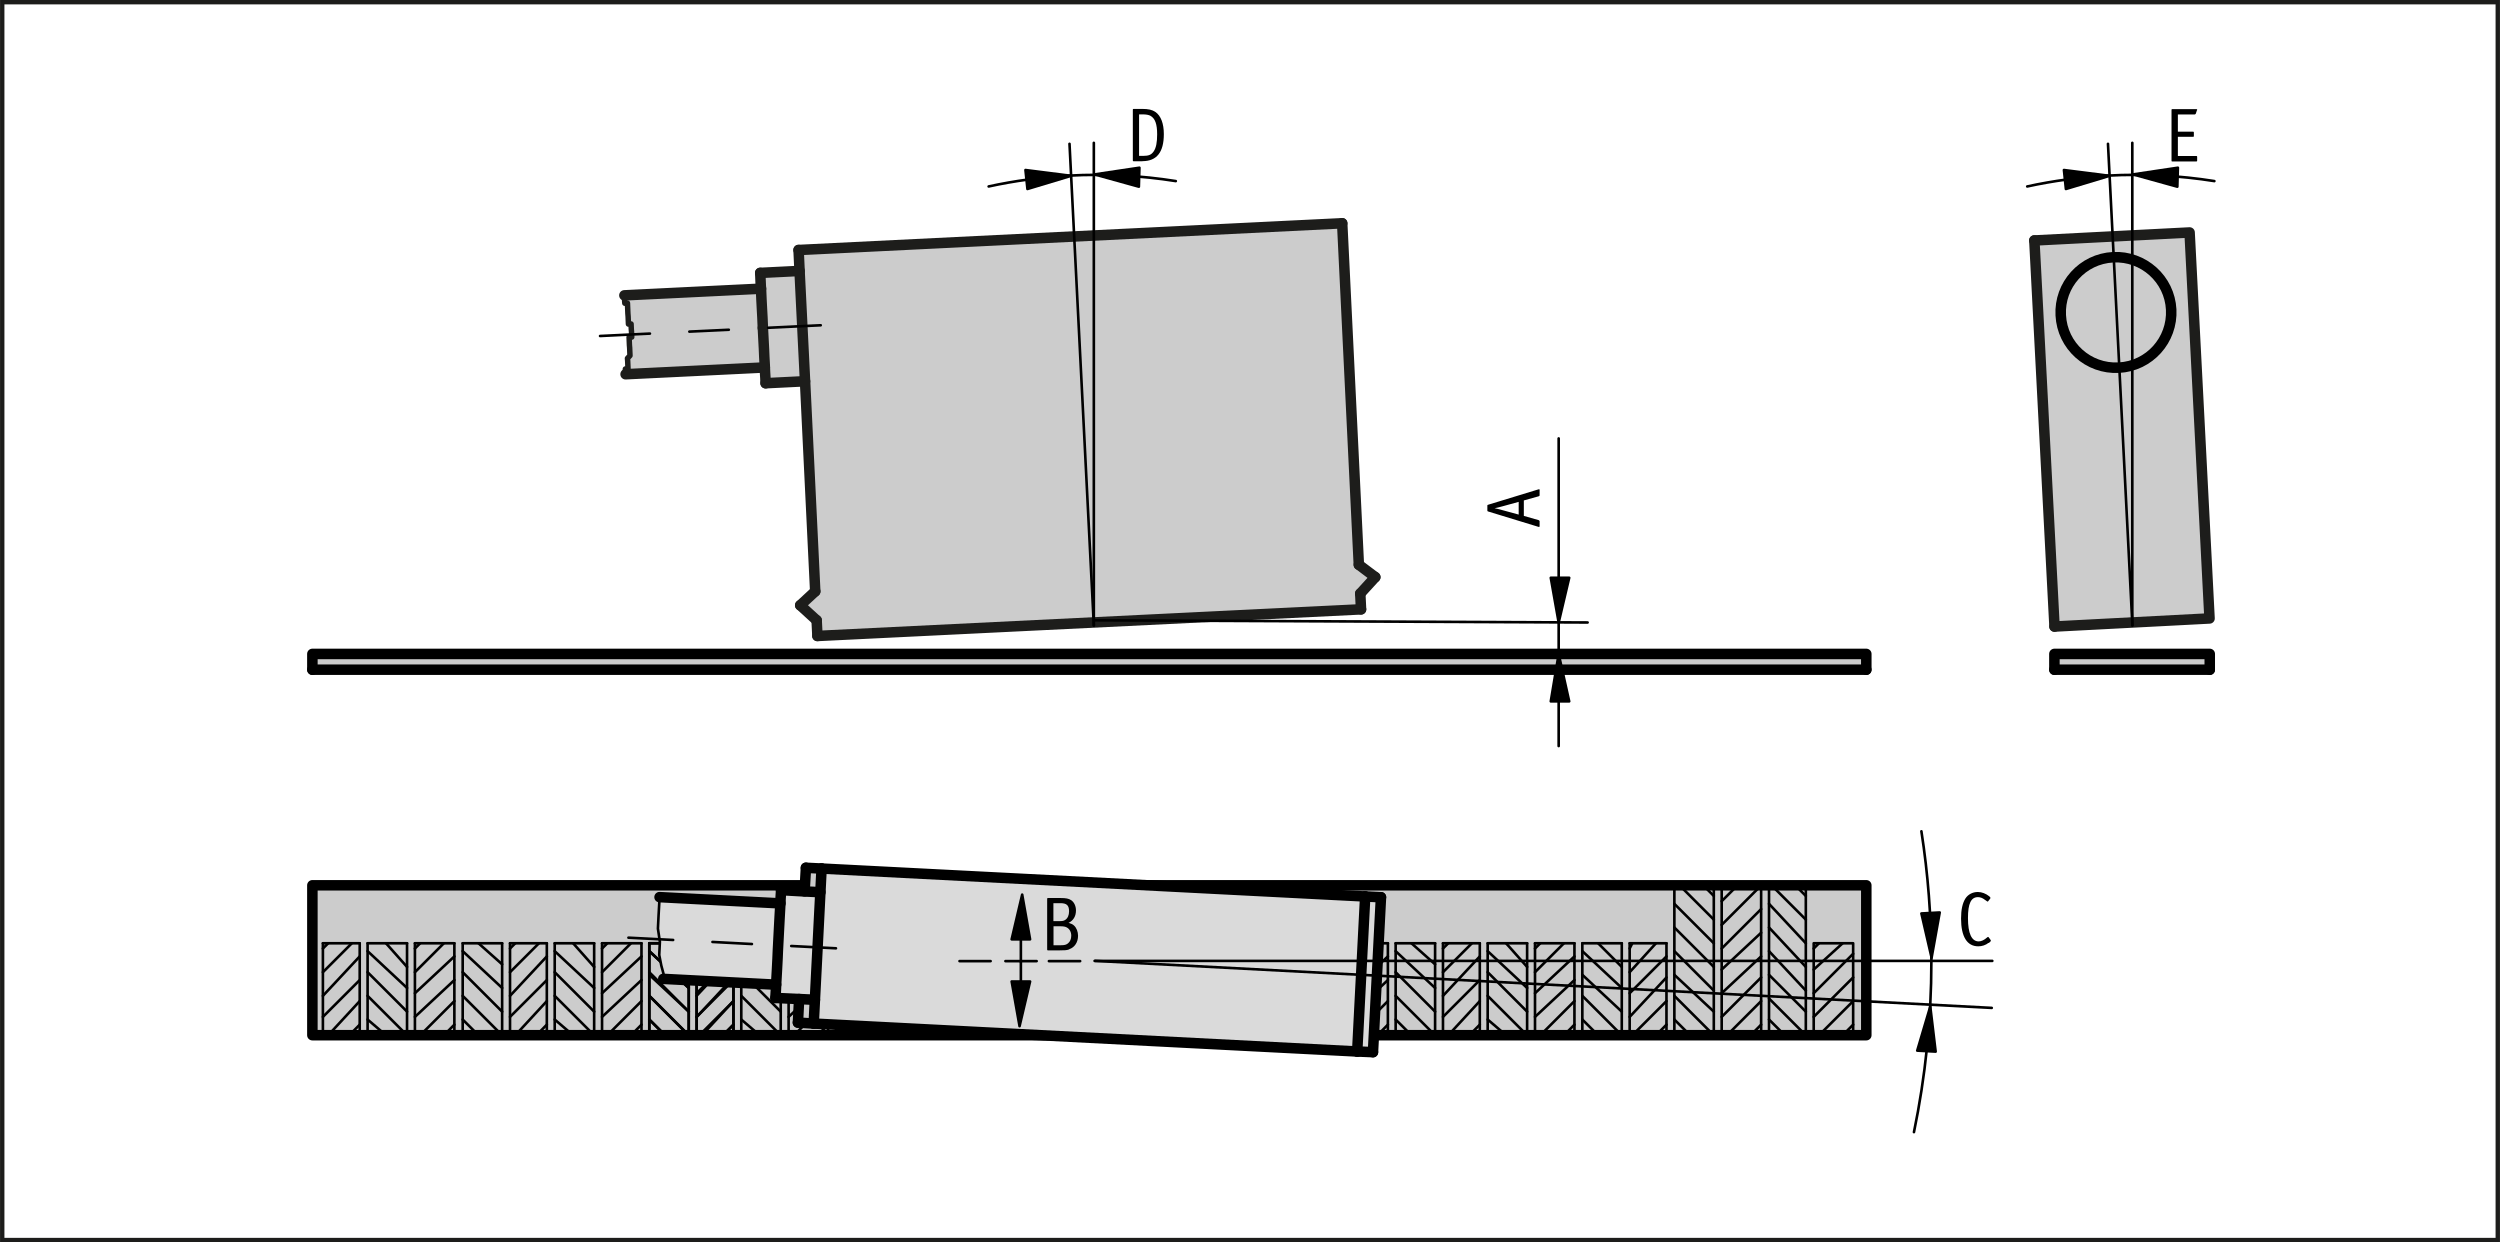 <?xml version="1.0" encoding="UTF-8"?><svg xmlns="http://www.w3.org/2000/svg" width="80.5mm" height="40mm" viewBox="0 0 228.19 113.39"><g id="a"><path d="M227.79,.4V112.99H.4V.4H227.79m.4-.4H0V113.39H228.19V0h0Z" style="fill:#1d1d1b;"/></g><g id="b"><g><rect x="28.51" y="80.81" width="141.84" height="13.68" style="fill:#ccc;"/><rect x="28.51" y="80.81" width="141.84" height="13.68" style="fill:none; stroke:#000; stroke-linecap:round; stroke-linejoin:round; stroke-width:.96px;"/></g><g><rect x="28.51" y="59.69" width="141.84" height="1.44" style="fill:#ccc;"/><g><line x1="28.51" y1="61.13" x2="170.35" y2="61.13" style="fill:none; stroke:#000; stroke-linecap:round; stroke-linejoin:round; stroke-width:.96px;"/><polyline points="170.35 61.13 170.35 59.69 28.51 59.69 28.51 61.13" style="fill:none; stroke:#000; stroke-linecap:round; stroke-linejoin:round; stroke-width:.96px;"/></g></g><g><rect x="187.52" y="59.69" width="14.18" height="1.44" style="fill:#ccc;"/><g><line x1="187.52" y1="61.13" x2="201.7" y2="61.13" style="fill:none; stroke:#000; stroke-linecap:round; stroke-linejoin:round; stroke-width:.96px;"/><polyline points="201.7 61.13 201.7 59.69 187.52 59.69 187.52 61.13" style="fill:none; stroke:#000; stroke-linecap:round; stroke-linejoin:round; stroke-width:.96px;"/></g></g></g><g id="c"><rect x="152.83" y="80.82" width="3.6" height="13.68" style="fill:none; stroke:#000; stroke-linecap:round; stroke-linejoin:round; stroke-width:.24px;"/><rect x="157.15" y="80.82" width="3.6" height="13.68" style="fill:none; stroke:#000; stroke-linecap:round; stroke-linejoin:round; stroke-width:.24px;"/><path d="M161.47,80.82v13.68h3.36v-13.68h-3.36Zm7.68,5.28h-3.6m3.6,0v8.4h-3.6v-8.4" style="fill:none; stroke:#000; stroke-linecap:round; stroke-linejoin:round; stroke-width:.24px;"/><line x1="158.59" y1="80.82" x2="157.15" y2="82.26" style="fill:none; stroke:#000; stroke-linecap:round; stroke-linejoin:round; stroke-width:.24px;"/><line x1="160.75" y1="80.82" x2="157.15" y2="84.42" style="fill:none; stroke:#000; stroke-linecap:round; stroke-linejoin:round; stroke-width:.24px;"/><line x1="160.75" y1="82.98" x2="157.15" y2="86.58" style="fill:none; stroke:#000; stroke-linecap:round; stroke-linejoin:round; stroke-width:.24px;"/><line x1="160.75" y1="85.14" x2="157.15" y2="88.5" style="fill:none; stroke:#000; stroke-linecap:round; stroke-linejoin:round; stroke-width:.24px;"/><line x1="160.75" y1="87.3" x2="157.15" y2="90.66" style="fill:none; stroke:#000; stroke-linecap:round; stroke-linejoin:round; stroke-width:.24px;"/><line x1="160.75" y1="89.22" x2="157.15" y2="92.82" style="fill:none; stroke:#000; stroke-linecap:round; stroke-linejoin:round; stroke-width:.24px;"/><line x1="160.75" y1="91.38" x2="157.63" y2="94.5" style="fill:none; stroke:#000; stroke-linecap:round; stroke-linejoin:round; stroke-width:.24px;"/><line x1="160.75" y1="93.53" x2="159.79" y2="94.5" style="fill:none; stroke:#000; stroke-linecap:round; stroke-linejoin:round; stroke-width:.24px;"/><line x1="166.03" y1="86.1" x2="165.55" y2="86.58" style="fill:none; stroke:#000; stroke-linecap:round; stroke-linejoin:round; stroke-width:.24px;"/><line x1="168.19" y1="86.1" x2="165.55" y2="88.5" style="fill:none; stroke:#000; stroke-linecap:round; stroke-linejoin:round; stroke-width:.24px;"/><line x1="169.15" y1="87.06" x2="165.55" y2="90.66" style="fill:none; stroke:#000; stroke-linecap:round; stroke-linejoin:round; stroke-width:.24px;"/><line x1="169.15" y1="89.22" x2="165.55" y2="92.82" style="fill:none; stroke:#000; stroke-linecap:round; stroke-linejoin:round; stroke-width:.24px;"/><line x1="169.15" y1="91.38" x2="166.03" y2="94.5" style="fill:none; stroke:#000; stroke-linecap:round; stroke-linejoin:round; stroke-width:.24px;"/><line x1="169.15" y1="93.53" x2="168.19" y2="94.5" style="fill:none; stroke:#000; stroke-linecap:round; stroke-linejoin:round; stroke-width:.24px;"/><path d="M152.11,86.1h-3.36" style="fill:none; stroke:#000; stroke-linecap:round; stroke-linejoin:round; stroke-width:.24px;"/><polyline points="148.75 86.1 148.75 94.5 152.11 94.5 152.11 86.1" style="fill:none; stroke:#000; stroke-linecap:round; stroke-linejoin:round; stroke-width:.24px;"/><line x1="148.03" y1="86.1" x2="144.43" y2="86.1" style="fill:none; stroke:#000; stroke-linecap:round; stroke-linejoin:round; stroke-width:.24px;"/><polyline points="144.43 86.1 144.43 94.5 148.03 94.5 148.03 86.1" style="fill:none; stroke:#000; stroke-linecap:round; stroke-linejoin:round; stroke-width:.24px;"/><line x1="143.71" y1="86.1" x2="140.11" y2="86.1" style="fill:none; stroke:#000; stroke-linecap:round; stroke-linejoin:round; stroke-width:.24px;"/><polyline points="140.11 86.1 140.11 94.5 143.71 94.5 143.71 86.1" style="fill:none; stroke:#000; stroke-linecap:round; stroke-linejoin:round; stroke-width:.24px;"/><line x1="139.39" y1="86.1" x2="135.79" y2="86.1" style="fill:none; stroke:#000; stroke-linecap:round; stroke-linejoin:round; stroke-width:.24px;"/><polyline points="135.79 86.1 135.79 94.5 139.39 94.5 139.39 86.1" style="fill:none; stroke:#000; stroke-linecap:round; stroke-linejoin:round; stroke-width:.24px;"/><line x1="135.07" y1="86.1" x2="131.71" y2="86.1" style="fill:none; stroke:#000; stroke-linecap:round; stroke-linejoin:round; stroke-width:.24px;"/><polyline points="131.71 86.1 131.71 94.5 135.07 94.5 135.07 86.1" style="fill:none; stroke:#000; stroke-linecap:round; stroke-linejoin:round; stroke-width:.24px;"/><line x1="130.99" y1="86.1" x2="127.39" y2="86.1" style="fill:none; stroke:#000; stroke-linecap:round; stroke-linejoin:round; stroke-width:.24px;"/><polyline points="127.39 86.1 127.39 94.5 130.99 94.5 130.99 86.1" style="fill:none; stroke:#000; stroke-linecap:round; stroke-linejoin:round; stroke-width:.24px;"/><line x1="132.19" y1="86.1" x2="131.71" y2="86.58" style="fill:none; stroke:#000; stroke-linecap:round; stroke-linejoin:round; stroke-width:.24px;"/><line x1="134.35" y1="86.1" x2="131.71" y2="88.74" style="fill:none; stroke:#000; stroke-linecap:round; stroke-linejoin:round; stroke-width:.24px;"/><line x1="135.07" y1="87.3" x2="131.71" y2="90.9" style="fill:none; stroke:#000; stroke-linecap:round; stroke-linejoin:round; stroke-width:.24px;"/><line x1="135.07" y1="89.46" x2="131.71" y2="92.82" style="fill:none; stroke:#000; stroke-linecap:round; stroke-linejoin:round; stroke-width:.24px;"/><line x1="135.07" y1="91.38" x2="132.19" y2="94.5" style="fill:none; stroke:#000; stroke-linecap:round; stroke-linejoin:round; stroke-width:.24px;"/><line x1="135.07" y1="93.53" x2="134.11" y2="94.5" style="fill:none; stroke:#000; stroke-linecap:round; stroke-linejoin:round; stroke-width:.24px;"/><line x1="140.59" y1="86.1" x2="140.11" y2="86.58" style="fill:none; stroke:#000; stroke-linecap:round; stroke-linejoin:round; stroke-width:.24px;"/><line x1="142.75" y1="86.1" x2="140.11" y2="88.74" style="fill:none; stroke:#000; stroke-linecap:round; stroke-linejoin:round; stroke-width:.24px;"/><line x1="143.71" y1="87.3" x2="140.11" y2="90.66" style="fill:none; stroke:#000; stroke-linecap:round; stroke-linejoin:round; stroke-width:.24px;"/><line x1="143.71" y1="89.46" x2="140.11" y2="92.82" style="fill:none; stroke:#000; stroke-linecap:round; stroke-linejoin:round; stroke-width:.24px;"/><line x1="143.71" y1="91.38" x2="140.59" y2="94.5" style="fill:none; stroke:#000; stroke-linecap:round; stroke-linejoin:round; stroke-width:.24px;"/><line x1="143.71" y1="93.53" x2="142.75" y2="94.5" style="fill:none; stroke:#000; stroke-linecap:round; stroke-linejoin:round; stroke-width:.24px;"/><line x1="148.99" y1="86.1" x2="148.75" y2="86.58" style="fill:none; stroke:#000; stroke-linecap:round; stroke-linejoin:round; stroke-width:.24px;"/><line x1="151.15" y1="86.1" x2="148.75" y2="88.74" style="fill:none; stroke:#000; stroke-linecap:round; stroke-linejoin:round; stroke-width:.24px;"/><line x1="152.11" y1="87.3" x2="148.75" y2="90.66" style="fill:none; stroke:#000; stroke-linecap:round; stroke-linejoin:round; stroke-width:.24px;"/><line x1="152.11" y1="89.22" x2="148.75" y2="92.82" style="fill:none; stroke:#000; stroke-linecap:round; stroke-linejoin:round; stroke-width:.24px;"/><line x1="152.11" y1="91.38" x2="148.99" y2="94.5" style="fill:none; stroke:#000; stroke-linecap:round; stroke-linejoin:round; stroke-width:.24px;"/><line x1="152.11" y1="93.53" x2="151.15" y2="94.5" style="fill:none; stroke:#000; stroke-linecap:round; stroke-linejoin:round; stroke-width:.24px;"/><line x1="127.39" y1="93.06" x2="128.83" y2="94.5" style="fill:none; stroke:#000; stroke-linecap:round; stroke-linejoin:round; stroke-width:.24px;"/><line x1="127.39" y1="90.9" x2="130.99" y2="94.5" style="fill:none; stroke:#000; stroke-linecap:round; stroke-linejoin:round; stroke-width:.24px;"/><line x1="127.39" y1="88.74" x2="130.99" y2="92.34" style="fill:none; stroke:#000; stroke-linecap:round; stroke-linejoin:round; stroke-width:.24px;"/><line x1="127.39" y1="86.82" x2="130.99" y2="90.18" style="fill:none; stroke:#000; stroke-linecap:round; stroke-linejoin:round; stroke-width:.24px;"/><line x1="128.83" y1="86.1" x2="130.99" y2="88.02" style="fill:none; stroke:#000; stroke-linecap:round; stroke-linejoin:round; stroke-width:.24px;"/><line x1="135.79" y1="93.06" x2="137.47" y2="94.5" style="fill:none; stroke:#000; stroke-linecap:round; stroke-linejoin:round; stroke-width:.24px;"/><line x1="135.79" y1="90.9" x2="139.39" y2="94.5" style="fill:none; stroke:#000; stroke-linecap:round; stroke-linejoin:round; stroke-width:.24px;"/><line x1="135.79" y1="88.74" x2="139.39" y2="92.34" style="fill:none; stroke:#000; stroke-linecap:round; stroke-linejoin:round; stroke-width:.24px;"/><line x1="135.79" y1="86.82" x2="139.39" y2="90.18" style="fill:none; stroke:#000; stroke-linecap:round; stroke-linejoin:round; stroke-width:.24px;"/><line x1="137.47" y1="86.1" x2="139.39" y2="88.26" style="fill:none; stroke:#000; stroke-linecap:round; stroke-linejoin:round; stroke-width:.24px;"/><line x1="144.43" y1="93.06" x2="145.87" y2="94.5" style="fill:none; stroke:#000; stroke-linecap:round; stroke-linejoin:round; stroke-width:.24px;"/><line x1="144.43" y1="90.9" x2="148.03" y2="94.5" style="fill:none; stroke:#000; stroke-linecap:round; stroke-linejoin:round; stroke-width:.24px;"/><line x1="144.43" y1="88.98" x2="148.03" y2="92.34" style="fill:none; stroke:#000; stroke-linecap:round; stroke-linejoin:round; stroke-width:.24px;"/><line x1="144.43" y1="86.82" x2="148.03" y2="90.18" style="fill:none; stroke:#000; stroke-linecap:round; stroke-linejoin:round; stroke-width:.24px;"/><line x1="145.87" y1="86.1" x2="148.03" y2="88.26" style="fill:none; stroke:#000; stroke-linecap:round; stroke-linejoin:round; stroke-width:.24px;"/><line x1="126.68" y1="86.1" x2="123.08" y2="86.1" style="fill:none; stroke:#000; stroke-linecap:round; stroke-linejoin:round; stroke-width:.24px;"/><polyline points="123.08 86.1 123.08 94.5 126.68 94.5 126.68 86.1" style="fill:none; stroke:#000; stroke-linecap:round; stroke-linejoin:round; stroke-width:.24px;"/><line x1="122.36" y1="86.1" x2="118.76" y2="86.1" style="fill:none; stroke:#000; stroke-linecap:round; stroke-linejoin:round; stroke-width:.24px;"/><polyline points="118.76 86.1 118.76 94.5 122.36 94.5 122.36 86.1" style="fill:none; stroke:#000; stroke-linecap:round; stroke-linejoin:round; stroke-width:.24px;"/><line x1="118.04" y1="86.1" x2="114.68" y2="86.1" style="fill:none; stroke:#000; stroke-linecap:round; stroke-linejoin:round; stroke-width:.24px;"/><polyline points="114.68 86.1 114.68 94.5 118.04 94.5 118.04 86.1" style="fill:none; stroke:#000; stroke-linecap:round; stroke-linejoin:round; stroke-width:.24px;"/><line x1="113.96" y1="86.1" x2="110.36" y2="86.1" style="fill:none; stroke:#000; stroke-linecap:round; stroke-linejoin:round; stroke-width:.24px;"/><polyline points="110.36 86.1 110.36 94.5 113.96 94.5 113.96 86.1" style="fill:none; stroke:#000; stroke-linecap:round; stroke-linejoin:round; stroke-width:.24px;"/><line x1="115.16" y1="86.1" x2="114.68" y2="86.58" style="fill:none; stroke:#000; stroke-linecap:round; stroke-linejoin:round; stroke-width:.24px;"/><line x1="117.32" y1="86.1" x2="114.68" y2="88.74" style="fill:none; stroke:#000; stroke-linecap:round; stroke-linejoin:round; stroke-width:.24px;"/><line x1="118.04" y1="87.3" x2="114.68" y2="90.9" style="fill:none; stroke:#000; stroke-linecap:round; stroke-linejoin:round; stroke-width:.24px;"/><line x1="118.04" y1="89.46" x2="114.68" y2="92.82" style="fill:none; stroke:#000; stroke-linecap:round; stroke-linejoin:round; stroke-width:.24px;"/><line x1="118.04" y1="91.38" x2="115.16" y2="94.5" style="fill:none; stroke:#000; stroke-linecap:round; stroke-linejoin:round; stroke-width:.24px;"/><line x1="118.04" y1="93.53" x2="117.08" y2="94.5" style="fill:none; stroke:#000; stroke-linecap:round; stroke-linejoin:round; stroke-width:.24px;"/><line x1="123.56" y1="86.1" x2="123.08" y2="86.58" style="fill:none; stroke:#000; stroke-linecap:round; stroke-linejoin:round; stroke-width:.24px;"/><line x1="125.72" y1="86.1" x2="123.08" y2="88.74" style="fill:none; stroke:#000; stroke-linecap:round; stroke-linejoin:round; stroke-width:.24px;"/><line x1="126.68" y1="87.3" x2="123.08" y2="90.66" style="fill:none; stroke:#000; stroke-linecap:round; stroke-linejoin:round; stroke-width:.24px;"/><line x1="126.68" y1="89.46" x2="123.08" y2="92.82" style="fill:none; stroke:#000; stroke-linecap:round; stroke-linejoin:round; stroke-width:.24px;"/><line x1="126.68" y1="91.38" x2="123.56" y2="94.5" style="fill:none; stroke:#000; stroke-linecap:round; stroke-linejoin:round; stroke-width:.24px;"/><line x1="126.68" y1="93.53" x2="125.72" y2="94.5" style="fill:none; stroke:#000; stroke-linecap:round; stroke-linejoin:round; stroke-width:.24px;"/><line x1="110.36" y1="93.06" x2="111.8" y2="94.5" style="fill:none; stroke:#000; stroke-linecap:round; stroke-linejoin:round; stroke-width:.24px;"/><line x1="110.36" y1="90.9" x2="113.96" y2="94.5" style="fill:none; stroke:#000; stroke-linecap:round; stroke-linejoin:round; stroke-width:.24px;"/><line x1="110.36" y1="88.74" x2="113.96" y2="92.34" style="fill:none; stroke:#000; stroke-linecap:round; stroke-linejoin:round; stroke-width:.24px;"/><line x1="110.36" y1="86.82" x2="113.96" y2="90.18" style="fill:none; stroke:#000; stroke-linecap:round; stroke-linejoin:round; stroke-width:.24px;"/><line x1="111.8" y1="86.1" x2="113.96" y2="88.02" style="fill:none; stroke:#000; stroke-linecap:round; stroke-linejoin:round; stroke-width:.24px;"/><line x1="118.76" y1="93.06" x2="120.44" y2="94.5" style="fill:none; stroke:#000; stroke-linecap:round; stroke-linejoin:round; stroke-width:.24px;"/><line x1="118.76" y1="90.9" x2="122.36" y2="94.5" style="fill:none; stroke:#000; stroke-linecap:round; stroke-linejoin:round; stroke-width:.24px;"/><line x1="118.76" y1="88.74" x2="122.36" y2="92.34" style="fill:none; stroke:#000; stroke-linecap:round; stroke-linejoin:round; stroke-width:.24px;"/><line x1="118.76" y1="86.82" x2="122.36" y2="90.18" style="fill:none; stroke:#000; stroke-linecap:round; stroke-linejoin:round; stroke-width:.24px;"/><line x1="120.44" y1="86.1" x2="122.36" y2="88.26" style="fill:none; stroke:#000; stroke-linecap:round; stroke-linejoin:round; stroke-width:.24px;"/><line x1="109.65" y1="86.1" x2="106.05" y2="86.1" style="fill:none; stroke:#000; stroke-linecap:round; stroke-linejoin:round; stroke-width:.24px;"/><polyline points="106.05 86.1 106.05 94.5 109.65 94.5 109.65 86.1" style="fill:none; stroke:#000; stroke-linecap:round; stroke-linejoin:round; stroke-width:.24px;"/><line x1="105.33" y1="86.1" x2="101.73" y2="86.1" style="fill:none; stroke:#000; stroke-linecap:round; stroke-linejoin:round; stroke-width:.24px;"/><polyline points="101.73 86.1 101.73 94.5 105.33 94.5 105.33 86.1" style="fill:none; stroke:#000; stroke-linecap:round; stroke-linejoin:round; stroke-width:.24px;"/><line x1="101.01" y1="86.1" x2="97.65" y2="86.1" style="fill:none; stroke:#000; stroke-linecap:round; stroke-linejoin:round; stroke-width:.24px;"/><polyline points="97.65 86.1 97.65 94.5 101.01 94.5 101.01 86.1" style="fill:none; stroke:#000; stroke-linecap:round; stroke-linejoin:round; stroke-width:.24px;"/><line x1="96.93" y1="86.1" x2="93.33" y2="86.1" style="fill:none; stroke:#000; stroke-linecap:round; stroke-linejoin:round; stroke-width:.24px;"/><polyline points="93.33 86.1 93.33 94.5 96.93 94.5 96.93 86.1" style="fill:none; stroke:#000; stroke-linecap:round; stroke-linejoin:round; stroke-width:.24px;"/><line x1="98.13" y1="86.1" x2="97.65" y2="86.58" style="fill:none; stroke:#000; stroke-linecap:round; stroke-linejoin:round; stroke-width:.24px;"/><line x1="100.29" y1="86.1" x2="97.65" y2="88.74" style="fill:none; stroke:#000; stroke-linecap:round; stroke-linejoin:round; stroke-width:.24px;"/><line x1="101.01" y1="87.3" x2="97.65" y2="90.9" style="fill:none; stroke:#000; stroke-linecap:round; stroke-linejoin:round; stroke-width:.24px;"/><line x1="101.01" y1="89.46" x2="97.65" y2="92.82" style="fill:none; stroke:#000; stroke-linecap:round; stroke-linejoin:round; stroke-width:.24px;"/><line x1="101.01" y1="91.38" x2="98.13" y2="94.5" style="fill:none; stroke:#000; stroke-linecap:round; stroke-linejoin:round; stroke-width:.24px;"/><line x1="101.01" y1="93.53" x2="100.05" y2="94.5" style="fill:none; stroke:#000; stroke-linecap:round; stroke-linejoin:round; stroke-width:.24px;"/><line x1="106.53" y1="86.1" x2="106.05" y2="86.58" style="fill:none; stroke:#000; stroke-linecap:round; stroke-linejoin:round; stroke-width:.24px;"/><line x1="108.69" y1="86.1" x2="106.05" y2="88.74" style="fill:none; stroke:#000; stroke-linecap:round; stroke-linejoin:round; stroke-width:.24px;"/><line x1="109.65" y1="87.3" x2="106.05" y2="90.66" style="fill:none; stroke:#000; stroke-linecap:round; stroke-linejoin:round; stroke-width:.24px;"/><line x1="109.65" y1="89.46" x2="106.05" y2="92.82" style="fill:none; stroke:#000; stroke-linecap:round; stroke-linejoin:round; stroke-width:.24px;"/><line x1="109.65" y1="91.38" x2="106.53" y2="94.5" style="fill:none; stroke:#000; stroke-linecap:round; stroke-linejoin:round; stroke-width:.24px;"/><line x1="109.65" y1="93.53" x2="108.69" y2="94.5" style="fill:none; stroke:#000; stroke-linecap:round; stroke-linejoin:round; stroke-width:.24px;"/><line x1="93.33" y1="93.06" x2="94.77" y2="94.5" style="fill:none; stroke:#000; stroke-linecap:round; stroke-linejoin:round; stroke-width:.24px;"/><line x1="93.33" y1="90.9" x2="96.93" y2="94.5" style="fill:none; stroke:#000; stroke-linecap:round; stroke-linejoin:round; stroke-width:.24px;"/><line x1="93.33" y1="88.74" x2="96.93" y2="92.34" style="fill:none; stroke:#000; stroke-linecap:round; stroke-linejoin:round; stroke-width:.24px;"/><line x1="93.33" y1="86.82" x2="96.93" y2="90.18" style="fill:none; stroke:#000; stroke-linecap:round; stroke-linejoin:round; stroke-width:.24px;"/><line x1="94.77" y1="86.1" x2="96.93" y2="88.02" style="fill:none; stroke:#000; stroke-linecap:round; stroke-linejoin:round; stroke-width:.24px;"/><line x1="101.73" y1="93.06" x2="103.41" y2="94.5" style="fill:none; stroke:#000; stroke-linecap:round; stroke-linejoin:round; stroke-width:.24px;"/><line x1="101.73" y1="90.9" x2="105.33" y2="94.5" style="fill:none; stroke:#000; stroke-linecap:round; stroke-linejoin:round; stroke-width:.24px;"/><line x1="101.73" y1="88.74" x2="105.33" y2="92.34" style="fill:none; stroke:#000; stroke-linecap:round; stroke-linejoin:round; stroke-width:.24px;"/><line x1="101.73" y1="86.82" x2="105.33" y2="90.18" style="fill:none; stroke:#000; stroke-linecap:round; stroke-linejoin:round; stroke-width:.24px;"/><line x1="103.41" y1="86.1" x2="105.33" y2="88.26" style="fill:none; stroke:#000; stroke-linecap:round; stroke-linejoin:round; stroke-width:.24px;"/><line x1="92.62" y1="86.1" x2="89.02" y2="86.1" style="fill:none; stroke:#000; stroke-linecap:round; stroke-linejoin:round; stroke-width:.24px;"/><polyline points="89.02 86.1 89.02 94.5 92.62 94.5 92.62 86.1" style="fill:none; stroke:#000; stroke-linecap:round; stroke-linejoin:round; stroke-width:.24px;"/><line x1="88.3" y1="86.1" x2="84.7" y2="86.1" style="fill:none; stroke:#000; stroke-linecap:round; stroke-linejoin:round; stroke-width:.24px;"/><polyline points="84.7 86.1 84.7 94.5 88.3 94.5 88.3 86.1" style="fill:none; stroke:#000; stroke-linecap:round; stroke-linejoin:round; stroke-width:.24px;"/><line x1="83.98" y1="86.1" x2="80.62" y2="86.1" style="fill:none; stroke:#000; stroke-linecap:round; stroke-linejoin:round; stroke-width:.24px;"/><polyline points="80.62 86.1 80.62 94.5 83.98 94.5 83.98 86.1" style="fill:none; stroke:#000; stroke-linecap:round; stroke-linejoin:round; stroke-width:.24px;"/><line x1="79.9" y1="86.1" x2="76.3" y2="86.1" style="fill:none; stroke:#000; stroke-linecap:round; stroke-linejoin:round; stroke-width:.24px;"/><polyline points="76.3 86.1 76.3 94.5 79.9 94.5 79.9 86.1" style="fill:none; stroke:#000; stroke-linecap:round; stroke-linejoin:round; stroke-width:.24px;"/><line x1="81.1" y1="86.1" x2="80.62" y2="86.58" style="fill:none; stroke:#000; stroke-linecap:round; stroke-linejoin:round; stroke-width:.24px;"/><line x1="83.26" y1="86.1" x2="80.62" y2="88.74" style="fill:none; stroke:#000; stroke-linecap:round; stroke-linejoin:round; stroke-width:.24px;"/><line x1="83.98" y1="87.3" x2="80.62" y2="90.9" style="fill:none; stroke:#000; stroke-linecap:round; stroke-linejoin:round; stroke-width:.24px;"/><line x1="83.98" y1="89.46" x2="80.62" y2="92.82" style="fill:none; stroke:#000; stroke-linecap:round; stroke-linejoin:round; stroke-width:.24px;"/><line x1="83.98" y1="91.38" x2="81.1" y2="94.5" style="fill:none; stroke:#000; stroke-linecap:round; stroke-linejoin:round; stroke-width:.24px;"/><line x1="83.98" y1="93.53" x2="83.02" y2="94.5" style="fill:none; stroke:#000; stroke-linecap:round; stroke-linejoin:round; stroke-width:.24px;"/><line x1="89.5" y1="86.1" x2="89.02" y2="86.58" style="fill:none; stroke:#000; stroke-linecap:round; stroke-linejoin:round; stroke-width:.24px;"/><line x1="91.66" y1="86.1" x2="89.02" y2="88.74" style="fill:none; stroke:#000; stroke-linecap:round; stroke-linejoin:round; stroke-width:.24px;"/><line x1="92.62" y1="87.3" x2="89.02" y2="90.66" style="fill:none; stroke:#000; stroke-linecap:round; stroke-linejoin:round; stroke-width:.24px;"/><line x1="92.62" y1="89.46" x2="89.02" y2="92.82" style="fill:none; stroke:#000; stroke-linecap:round; stroke-linejoin:round; stroke-width:.24px;"/><line x1="92.62" y1="91.38" x2="89.5" y2="94.5" style="fill:none; stroke:#000; stroke-linecap:round; stroke-linejoin:round; stroke-width:.24px;"/><line x1="92.62" y1="93.53" x2="91.66" y2="94.5" style="fill:none; stroke:#000; stroke-linecap:round; stroke-linejoin:round; stroke-width:.24px;"/><line x1="76.3" y1="93.06" x2="77.74" y2="94.5" style="fill:none; stroke:#000; stroke-linecap:round; stroke-linejoin:round; stroke-width:.24px;"/><line x1="76.3" y1="90.9" x2="79.9" y2="94.5" style="fill:none; stroke:#000; stroke-linecap:round; stroke-linejoin:round; stroke-width:.24px;"/><line x1="76.3" y1="88.74" x2="79.9" y2="92.34" style="fill:none; stroke:#000; stroke-linecap:round; stroke-linejoin:round; stroke-width:.24px;"/><line x1="76.3" y1="86.82" x2="79.9" y2="90.18" style="fill:none; stroke:#000; stroke-linecap:round; stroke-linejoin:round; stroke-width:.24px;"/><line x1="77.74" y1="86.1" x2="79.9" y2="88.02" style="fill:none; stroke:#000; stroke-linecap:round; stroke-linejoin:round; stroke-width:.24px;"/><line x1="84.7" y1="93.06" x2="86.38" y2="94.5" style="fill:none; stroke:#000; stroke-linecap:round; stroke-linejoin:round; stroke-width:.24px;"/><line x1="84.7" y1="90.9" x2="88.3" y2="94.5" style="fill:none; stroke:#000; stroke-linecap:round; stroke-linejoin:round; stroke-width:.24px;"/><line x1="84.7" y1="88.74" x2="88.3" y2="92.34" style="fill:none; stroke:#000; stroke-linecap:round; stroke-linejoin:round; stroke-width:.24px;"/><line x1="84.7" y1="86.82" x2="88.3" y2="90.18" style="fill:none; stroke:#000; stroke-linecap:round; stroke-linejoin:round; stroke-width:.24px;"/><line x1="86.38" y1="86.1" x2="88.3" y2="88.26" style="fill:none; stroke:#000; stroke-linecap:round; stroke-linejoin:round; stroke-width:.24px;"/><line x1="75.58" y1="86.1" x2="71.98" y2="86.1" style="fill:none; stroke:#000; stroke-linecap:round; stroke-linejoin:round; stroke-width:.24px;"/><polyline points="71.98 86.1 71.98 94.5 75.58 94.5 75.58 86.1" style="fill:none; stroke:#000; stroke-linecap:round; stroke-linejoin:round; stroke-width:.24px;"/><line x1="71.26" y1="86.1" x2="67.66" y2="86.1" style="fill:none; stroke:#000; stroke-linecap:round; stroke-linejoin:round; stroke-width:.24px;"/><polyline points="67.66 86.1 67.66 94.5 71.26 94.5 71.26 86.1" style="fill:none; stroke:#000; stroke-linecap:round; stroke-linejoin:round; stroke-width:.24px;"/><line x1="66.94" y1="86.1" x2="63.58" y2="86.1" style="fill:none; stroke:#000; stroke-linecap:round; stroke-linejoin:round; stroke-width:.24px;"/><polyline points="63.58 86.1 63.58 94.5 66.94 94.5 66.94 86.1" style="fill:none; stroke:#000; stroke-linecap:round; stroke-linejoin:round; stroke-width:.24px;"/><line x1="62.86" y1="86.1" x2="59.26" y2="86.1" style="fill:none; stroke:#000; stroke-linecap:round; stroke-linejoin:round; stroke-width:.24px;"/><polyline points="59.26 86.1 59.26 94.5 62.86 94.5 62.86 86.1" style="fill:none; stroke:#000; stroke-linecap:round; stroke-linejoin:round; stroke-width:.24px;"/><line x1="64.06" y1="86.1" x2="63.58" y2="86.58" style="fill:none; stroke:#000; stroke-linecap:round; stroke-linejoin:round; stroke-width:.24px;"/><line x1="66.23" y1="86.1" x2="63.58" y2="88.74" style="fill:none; stroke:#000; stroke-linecap:round; stroke-linejoin:round; stroke-width:.24px;"/><line x1="66.94" y1="87.3" x2="63.58" y2="90.9" style="fill:none; stroke:#000; stroke-linecap:round; stroke-linejoin:round; stroke-width:.24px;"/><line x1="66.94" y1="89.46" x2="63.58" y2="92.82" style="fill:none; stroke:#000; stroke-linecap:round; stroke-linejoin:round; stroke-width:.24px;"/><line x1="66.94" y1="91.38" x2="64.06" y2="94.5" style="fill:none; stroke:#000; stroke-linecap:round; stroke-linejoin:round; stroke-width:.24px;"/><line x1="66.94" y1="93.53" x2="65.98" y2="94.5" style="fill:none; stroke:#000; stroke-linecap:round; stroke-linejoin:round; stroke-width:.24px;"/><line x1="72.47" y1="86.1" x2="71.98" y2="86.58" style="fill:none; stroke:#000; stroke-linecap:round; stroke-linejoin:round; stroke-width:.24px;"/><line x1="74.62" y1="86.1" x2="71.98" y2="88.74" style="fill:none; stroke:#000; stroke-linecap:round; stroke-linejoin:round; stroke-width:.24px;"/><line x1="75.58" y1="87.3" x2="71.98" y2="90.66" style="fill:none; stroke:#000; stroke-linecap:round; stroke-linejoin:round; stroke-width:.24px;"/><line x1="75.58" y1="89.46" x2="71.98" y2="92.82" style="fill:none; stroke:#000; stroke-linecap:round; stroke-linejoin:round; stroke-width:.24px;"/><line x1="75.58" y1="91.38" x2="72.47" y2="94.5" style="fill:none; stroke:#000; stroke-linecap:round; stroke-linejoin:round; stroke-width:.24px;"/><line x1="75.58" y1="93.53" x2="74.62" y2="94.5" style="fill:none; stroke:#000; stroke-linecap:round; stroke-linejoin:round; stroke-width:.24px;"/><line x1="59.26" y1="93.06" x2="60.7" y2="94.5" style="fill:none; stroke:#000; stroke-linecap:round; stroke-linejoin:round; stroke-width:.24px;"/><line x1="59.26" y1="90.9" x2="62.86" y2="94.5" style="fill:none; stroke:#000; stroke-linecap:round; stroke-linejoin:round; stroke-width:.24px;"/><line x1="59.26" y1="88.74" x2="62.86" y2="92.34" style="fill:none; stroke:#000; stroke-linecap:round; stroke-linejoin:round; stroke-width:.24px;"/><line x1="59.26" y1="86.82" x2="62.86" y2="90.18" style="fill:none; stroke:#000; stroke-linecap:round; stroke-linejoin:round; stroke-width:.24px;"/><line x1="60.7" y1="86.1" x2="62.86" y2="88.02" style="fill:none; stroke:#000; stroke-linecap:round; stroke-linejoin:round; stroke-width:.24px;"/><line x1="67.66" y1="93.06" x2="69.34" y2="94.5" style="fill:none; stroke:#000; stroke-linecap:round; stroke-linejoin:round; stroke-width:.24px;"/><line x1="67.66" y1="90.9" x2="71.26" y2="94.5" style="fill:none; stroke:#000; stroke-linecap:round; stroke-linejoin:round; stroke-width:.24px;"/><line x1="67.66" y1="88.74" x2="71.26" y2="92.34" style="fill:none; stroke:#000; stroke-linecap:round; stroke-linejoin:round; stroke-width:.24px;"/><line x1="67.66" y1="86.82" x2="71.26" y2="90.18" style="fill:none; stroke:#000; stroke-linecap:round; stroke-linejoin:round; stroke-width:.24px;"/><line x1="69.34" y1="86.1" x2="71.26" y2="88.26" style="fill:none; stroke:#000; stroke-linecap:round; stroke-linejoin:round; stroke-width:.24px;"/><path d="M66.95,86.1h-3.36" style="fill:none; stroke:#000; stroke-linecap:round; stroke-linejoin:round; stroke-width:.24px;"/><polyline points="63.59 86.1 63.59 94.5 66.95 94.5 66.95 86.1" style="fill:none; stroke:#000; stroke-linecap:round; stroke-linejoin:round; stroke-width:.24px;"/><line x1="62.87" y1="86.1" x2="59.27" y2="86.1" style="fill:none; stroke:#000; stroke-linecap:round; stroke-linejoin:round; stroke-width:.24px;"/><polyline points="59.27 86.1 59.27 94.5 62.87 94.5 62.87 86.1" style="fill:none; stroke:#000; stroke-linecap:round; stroke-linejoin:round; stroke-width:.24px;"/><line x1="58.55" y1="86.1" x2="54.95" y2="86.1" style="fill:none; stroke:#000; stroke-linecap:round; stroke-linejoin:round; stroke-width:.24px;"/><polyline points="54.95 86.1 54.95 94.5 58.55 94.5 58.55 86.1" style="fill:none; stroke:#000; stroke-linecap:round; stroke-linejoin:round; stroke-width:.24px;"/><line x1="54.23" y1="86.1" x2="50.63" y2="86.1" style="fill:none; stroke:#000; stroke-linecap:round; stroke-linejoin:round; stroke-width:.24px;"/><polyline points="50.63 86.1 50.63 94.5 54.23 94.5 54.23 86.1" style="fill:none; stroke:#000; stroke-linecap:round; stroke-linejoin:round; stroke-width:.24px;"/><line x1="49.91" y1="86.1" x2="46.55" y2="86.1" style="fill:none; stroke:#000; stroke-linecap:round; stroke-linejoin:round; stroke-width:.24px;"/><polyline points="46.55 86.1 46.55 94.5 49.91 94.5 49.91 86.1" style="fill:none; stroke:#000; stroke-linecap:round; stroke-linejoin:round; stroke-width:.24px;"/><line x1="45.83" y1="86.1" x2="42.23" y2="86.1" style="fill:none; stroke:#000; stroke-linecap:round; stroke-linejoin:round; stroke-width:.24px;"/><polyline points="42.23 86.1 42.23 94.5 45.83 94.5 45.83 86.1" style="fill:none; stroke:#000; stroke-linecap:round; stroke-linejoin:round; stroke-width:.24px;"/><line x1="47.03" y1="86.1" x2="46.55" y2="86.58" style="fill:none; stroke:#000; stroke-linecap:round; stroke-linejoin:round; stroke-width:.24px;"/><line x1="49.19" y1="86.1" x2="46.55" y2="88.74" style="fill:none; stroke:#000; stroke-linecap:round; stroke-linejoin:round; stroke-width:.24px;"/><line x1="49.91" y1="87.3" x2="46.55" y2="90.9" style="fill:none; stroke:#000; stroke-linecap:round; stroke-linejoin:round; stroke-width:.24px;"/><line x1="49.91" y1="89.46" x2="46.55" y2="92.82" style="fill:none; stroke:#000; stroke-linecap:round; stroke-linejoin:round; stroke-width:.24px;"/><line x1="49.91" y1="91.38" x2="47.03" y2="94.5" style="fill:none; stroke:#000; stroke-linecap:round; stroke-linejoin:round; stroke-width:.24px;"/><line x1="49.91" y1="93.53" x2="48.95" y2="94.5" style="fill:none; stroke:#000; stroke-linecap:round; stroke-linejoin:round; stroke-width:.24px;"/><line x1="55.43" y1="86.1" x2="54.95" y2="86.58" style="fill:none; stroke:#000; stroke-linecap:round; stroke-linejoin:round; stroke-width:.24px;"/><line x1="57.59" y1="86.1" x2="54.95" y2="88.74" style="fill:none; stroke:#000; stroke-linecap:round; stroke-linejoin:round; stroke-width:.24px;"/><line x1="58.55" y1="87.3" x2="54.95" y2="90.66" style="fill:none; stroke:#000; stroke-linecap:round; stroke-linejoin:round; stroke-width:.24px;"/><line x1="58.55" y1="89.46" x2="54.95" y2="92.82" style="fill:none; stroke:#000; stroke-linecap:round; stroke-linejoin:round; stroke-width:.24px;"/><line x1="58.55" y1="91.38" x2="55.43" y2="94.5" style="fill:none; stroke:#000; stroke-linecap:round; stroke-linejoin:round; stroke-width:.24px;"/><line x1="58.55" y1="93.53" x2="57.59" y2="94.5" style="fill:none; stroke:#000; stroke-linecap:round; stroke-linejoin:round; stroke-width:.24px;"/><line x1="63.83" y1="86.1" x2="63.59" y2="86.58" style="fill:none; stroke:#000; stroke-linecap:round; stroke-linejoin:round; stroke-width:.24px;"/><line x1="65.99" y1="86.1" x2="63.59" y2="88.74" style="fill:none; stroke:#000; stroke-linecap:round; stroke-linejoin:round; stroke-width:.24px;"/><line x1="66.95" y1="87.3" x2="63.59" y2="90.66" style="fill:none; stroke:#000; stroke-linecap:round; stroke-linejoin:round; stroke-width:.24px;"/><line x1="66.95" y1="89.22" x2="63.59" y2="92.82" style="fill:none; stroke:#000; stroke-linecap:round; stroke-linejoin:round; stroke-width:.24px;"/><line x1="66.95" y1="91.38" x2="63.83" y2="94.5" style="fill:none; stroke:#000; stroke-linecap:round; stroke-linejoin:round; stroke-width:.24px;"/><line x1="66.95" y1="93.53" x2="65.99" y2="94.5" style="fill:none; stroke:#000; stroke-linecap:round; stroke-linejoin:round; stroke-width:.24px;"/><line x1="42.23" y1="93.06" x2="43.67" y2="94.5" style="fill:none; stroke:#000; stroke-linecap:round; stroke-linejoin:round; stroke-width:.24px;"/><line x1="42.23" y1="90.9" x2="45.83" y2="94.5" style="fill:none; stroke:#000; stroke-linecap:round; stroke-linejoin:round; stroke-width:.24px;"/><line x1="42.23" y1="88.74" x2="45.83" y2="92.34" style="fill:none; stroke:#000; stroke-linecap:round; stroke-linejoin:round; stroke-width:.24px;"/><line x1="42.23" y1="86.82" x2="45.83" y2="90.18" style="fill:none; stroke:#000; stroke-linecap:round; stroke-linejoin:round; stroke-width:.24px;"/><line x1="43.67" y1="86.1" x2="45.83" y2="88.02" style="fill:none; stroke:#000; stroke-linecap:round; stroke-linejoin:round; stroke-width:.24px;"/><line x1="50.63" y1="93.06" x2="52.31" y2="94.5" style="fill:none; stroke:#000; stroke-linecap:round; stroke-linejoin:round; stroke-width:.24px;"/><line x1="50.63" y1="90.9" x2="54.23" y2="94.5" style="fill:none; stroke:#000; stroke-linecap:round; stroke-linejoin:round; stroke-width:.24px;"/><line x1="50.63" y1="88.74" x2="54.23" y2="92.34" style="fill:none; stroke:#000; stroke-linecap:round; stroke-linejoin:round; stroke-width:.24px;"/><line x1="50.63" y1="86.82" x2="54.23" y2="90.18" style="fill:none; stroke:#000; stroke-linecap:round; stroke-linejoin:round; stroke-width:.24px;"/><line x1="52.31" y1="86.1" x2="54.23" y2="88.26" style="fill:none; stroke:#000; stroke-linecap:round; stroke-linejoin:round; stroke-width:.24px;"/><line x1="59.27" y1="93.06" x2="60.71" y2="94.5" style="fill:none; stroke:#000; stroke-linecap:round; stroke-linejoin:round; stroke-width:.24px;"/><line x1="59.27" y1="90.9" x2="62.87" y2="94.5" style="fill:none; stroke:#000; stroke-linecap:round; stroke-linejoin:round; stroke-width:.24px;"/><line x1="59.27" y1="88.98" x2="62.87" y2="92.34" style="fill:none; stroke:#000; stroke-linecap:round; stroke-linejoin:round; stroke-width:.24px;"/><line x1="59.27" y1="86.82" x2="62.87" y2="90.18" style="fill:none; stroke:#000; stroke-linecap:round; stroke-linejoin:round; stroke-width:.24px;"/><line x1="60.71" y1="86.1" x2="62.87" y2="88.26" style="fill:none; stroke:#000; stroke-linecap:round; stroke-linejoin:round; stroke-width:.24px;"/><line x1="41.47" y1="86.1" x2="37.87" y2="86.1" style="fill:none; stroke:#000; stroke-linecap:round; stroke-linejoin:round; stroke-width:.24px;"/><polyline points="37.87 86.1 37.87 94.5 41.47 94.5 41.47 86.1" style="fill:none; stroke:#000; stroke-linecap:round; stroke-linejoin:round; stroke-width:.24px;"/><line x1="37.15" y1="86.1" x2="33.55" y2="86.1" style="fill:none; stroke:#000; stroke-linecap:round; stroke-linejoin:round; stroke-width:.24px;"/><polyline points="33.55 86.1 33.55 94.5 37.15 94.5 37.15 86.1" style="fill:none; stroke:#000; stroke-linecap:round; stroke-linejoin:round; stroke-width:.24px;"/><line x1="32.83" y1="86.1" x2="29.47" y2="86.1" style="fill:none; stroke:#000; stroke-linecap:round; stroke-linejoin:round; stroke-width:.24px;"/><polyline points="29.47 86.1 29.47 94.5 32.83 94.5 32.83 86.1" style="fill:none; stroke:#000; stroke-linecap:round; stroke-linejoin:round; stroke-width:.24px;"/><line x1="29.95" y1="86.1" x2="29.47" y2="86.58" style="fill:none; stroke:#000; stroke-linecap:round; stroke-linejoin:round; stroke-width:.24px;"/><line x1="32.11" y1="86.1" x2="29.47" y2="88.74" style="fill:none; stroke:#000; stroke-linecap:round; stroke-linejoin:round; stroke-width:.24px;"/><line x1="32.83" y1="87.3" x2="29.47" y2="90.9" style="fill:none; stroke:#000; stroke-linecap:round; stroke-linejoin:round; stroke-width:.24px;"/><line x1="32.83" y1="89.46" x2="29.47" y2="92.82" style="fill:none; stroke:#000; stroke-linecap:round; stroke-linejoin:round; stroke-width:.24px;"/><line x1="32.83" y1="91.38" x2="29.95" y2="94.5" style="fill:none; stroke:#000; stroke-linecap:round; stroke-linejoin:round; stroke-width:.24px;"/><line x1="32.83" y1="93.53" x2="31.87" y2="94.5" style="fill:none; stroke:#000; stroke-linecap:round; stroke-linejoin:round; stroke-width:.24px;"/><line x1="38.35" y1="86.1" x2="37.87" y2="86.58" style="fill:none; stroke:#000; stroke-linecap:round; stroke-linejoin:round; stroke-width:.24px;"/><line x1="40.51" y1="86.1" x2="37.87" y2="88.74" style="fill:none; stroke:#000; stroke-linecap:round; stroke-linejoin:round; stroke-width:.24px;"/><line x1="41.47" y1="87.3" x2="37.87" y2="90.66" style="fill:none; stroke:#000; stroke-linecap:round; stroke-linejoin:round; stroke-width:.24px;"/><line x1="41.47" y1="89.46" x2="37.87" y2="92.82" style="fill:none; stroke:#000; stroke-linecap:round; stroke-linejoin:round; stroke-width:.24px;"/><line x1="41.47" y1="91.38" x2="38.35" y2="94.5" style="fill:none; stroke:#000; stroke-linecap:round; stroke-linejoin:round; stroke-width:.24px;"/><line x1="41.47" y1="93.53" x2="40.51" y2="94.5" style="fill:none; stroke:#000; stroke-linecap:round; stroke-linejoin:round; stroke-width:.24px;"/><line x1="33.55" y1="93.06" x2="35.23" y2="94.5" style="fill:none; stroke:#000; stroke-linecap:round; stroke-linejoin:round; stroke-width:.24px;"/><line x1="33.55" y1="90.9" x2="37.15" y2="94.5" style="fill:none; stroke:#000; stroke-linecap:round; stroke-linejoin:round; stroke-width:.24px;"/><line x1="33.55" y1="88.74" x2="37.15" y2="92.34" style="fill:none; stroke:#000; stroke-linecap:round; stroke-linejoin:round; stroke-width:.24px;"/><line x1="33.55" y1="86.82" x2="37.15" y2="90.18" style="fill:none; stroke:#000; stroke-linecap:round; stroke-linejoin:round; stroke-width:.24px;"/><line x1="35.23" y1="86.1" x2="37.15" y2="88.26" style="fill:none; stroke:#000; stroke-linecap:round; stroke-linejoin:round; stroke-width:.24px;"/><line x1="152.83" y1="93.06" x2="154.27" y2="94.5" style="fill:none; stroke:#000; stroke-linecap:round; stroke-linejoin:round; stroke-width:.24px;"/><line x1="152.83" y1="90.9" x2="156.43" y2="94.5" style="fill:none; stroke:#000; stroke-linecap:round; stroke-linejoin:round; stroke-width:.24px;"/><line x1="152.83" y1="88.98" x2="156.43" y2="92.34" style="fill:none; stroke:#000; stroke-linecap:round; stroke-linejoin:round; stroke-width:.24px;"/><line x1="152.83" y1="86.82" x2="156.43" y2="90.42" style="fill:none; stroke:#000; stroke-linecap:round; stroke-linejoin:round; stroke-width:.24px;"/><line x1="152.83" y1="84.66" x2="156.43" y2="88.26" style="fill:none; stroke:#000; stroke-linecap:round; stroke-linejoin:round; stroke-width:.24px;"/><line x1="152.83" y1="82.5" x2="156.43" y2="86.1" style="fill:none; stroke:#000; stroke-linecap:round; stroke-linejoin:round; stroke-width:.24px;"/><line x1="153.31" y1="80.82" x2="156.43" y2="83.94" style="fill:none; stroke:#000; stroke-linecap:round; stroke-linejoin:round; stroke-width:.24px;"/><line x1="161.47" y1="93.06" x2="162.91" y2="94.5" style="fill:none; stroke:#000; stroke-linecap:round; stroke-linejoin:round; stroke-width:.24px;"/><line x1="161.47" y1="91.14" x2="164.83" y2="94.5" style="fill:none; stroke:#000; stroke-linecap:round; stroke-linejoin:round; stroke-width:.24px;"/><line x1="161.47" y1="88.98" x2="164.83" y2="92.34" style="fill:none; stroke:#000; stroke-linecap:round; stroke-linejoin:round; stroke-width:.24px;"/><line x1="161.47" y1="86.82" x2="164.83" y2="90.42" style="fill:none; stroke:#000; stroke-linecap:round; stroke-linejoin:round; stroke-width:.24px;"/><line x1="161.47" y1="84.66" x2="164.83" y2="88.26" style="fill:none; stroke:#000; stroke-linecap:round; stroke-linejoin:round; stroke-width:.24px;"/><line x1="161.47" y1="82.5" x2="164.83" y2="86.1" style="fill:none; stroke:#000; stroke-linecap:round; stroke-linejoin:round; stroke-width:.24px;"/><line x1="161.71" y1="80.82" x2="164.83" y2="83.94" style="fill:none; stroke:#000; stroke-linecap:round; stroke-linejoin:round; stroke-width:.24px;"/><line x1="163.87" y1="80.82" x2="164.83" y2="81.78" style="fill:none; stroke:#000; stroke-linecap:round; stroke-linejoin:round; stroke-width:.24px;"/><line x1="155.47" y1="80.82" x2="156.43" y2="81.78" style="fill:none; stroke:#000; stroke-linecap:round; stroke-linejoin:round; stroke-width:.24px;"/></g><g id="d"><g><g><polygon points="73.23 29.77 72.98 24.73 72.89 22.82 122.51 20.38 124.03 51.55 125.53 52.68 124.16 54.18 124.23 55.62 74.61 58.05 74.54 56.62 73.04 55.25 74.41 53.98 73.48 34.8 73.23 29.77" style="fill:#ccc;"/><polygon points="73.23 29.77 73.48 34.8 69.88 34.98 69.87 34.74 69.86 34.5 69.83 34.02 69.81 33.54 69.8 33.3 69.76 32.58 69.73 31.86 69.68 30.9 69.63 29.94 69.59 28.99 69.55 28.27 69.5 27.31 69.47 26.59 69.46 26.35 69.44 26.11 69.42 25.63 69.4 25.15 69.39 24.91 72.98 24.73 73.23 29.77" style="fill:#ccc;"/><polygon points="57.65 30.53 57.64 30.29 57.62 30.05 57.61 29.81 57.6 29.57 57.36 29.58 57.35 29.34 57.34 29.1 57.33 28.87 57.31 28.63 57.3 28.39 57.29 28.15 57.28 27.91 57.27 27.67 57.03 27.68 57.01 27.44 57 27.2 56.99 26.96 69.46 26.35 69.47 26.59 69.5 27.31 69.55 28.27 69.59 28.99 69.63 29.94 69.68 30.9 69.73 31.86 69.76 32.58 69.8 33.3 69.81 33.54 57.1 34.16 57.09 33.92 57.08 33.68 57.32 33.67 57.31 33.43 57.3 33.19 57.29 32.95 57.27 32.71 57.5 32.46 57.49 32.22 57.48 31.98 57.47 31.74 57.45 31.5 57.44 31.26 57.43 31.02 57.42 30.78 57.66 30.77 57.65 30.53" style="fill:#ccc;"/></g><g><line x1="72.98" y1="24.73" x2="69.39" y2="24.91" style="fill:none; stroke:#1d1d1b; stroke-linecap:round; stroke-linejoin:round; stroke-width:.96px;"/><line x1="69.88" y1="34.98" x2="73.48" y2="34.8" style="fill:none; stroke:#1d1d1b; stroke-linecap:round; stroke-linejoin:round; stroke-width:.96px;"/><line x1="69.46" y1="26.35" x2="56.99" y2="26.96" style="fill:none; stroke:#1d1d1b; stroke-linecap:round; stroke-linejoin:round; stroke-width:.96px;"/><line x1="57.1" y1="34.16" x2="69.81" y2="33.54" style="fill:none; stroke:#1d1d1b; stroke-linecap:round; stroke-linejoin:round; stroke-width:.96px;"/><line x1="124.03" y1="51.55" x2="125.53" y2="52.68" style="fill:none; stroke:#1d1d1b; stroke-linecap:round; stroke-linejoin:round; stroke-width:.96px;"/><line x1="125.53" y1="52.68" x2="124.16" y2="54.18" style="fill:none; stroke:#1d1d1b; stroke-linecap:round; stroke-linejoin:round; stroke-width:.96px;"/><line x1="124.16" y1="54.18" x2="124.23" y2="55.62" style="fill:none; stroke:#1d1d1b; stroke-linecap:round; stroke-linejoin:round; stroke-width:.96px;"/><line x1="124.23" y1="55.62" x2="74.61" y2="58.05" style="fill:none; stroke:#1d1d1b; stroke-linecap:round; stroke-linejoin:round; stroke-width:.96px;"/><line x1="74.61" y1="58.05" x2="74.54" y2="56.62" style="fill:none; stroke:#1d1d1b; stroke-linecap:round; stroke-linejoin:round; stroke-width:.96px;"/><line x1="74.54" y1="56.62" x2="73.04" y2="55.25" style="fill:none; stroke:#1d1d1b; stroke-linecap:round; stroke-linejoin:round; stroke-width:.96px;"/><line x1="73.04" y1="55.25" x2="74.41" y2="53.98" style="fill:none; stroke:#1d1d1b; stroke-linecap:round; stroke-linejoin:round; stroke-width:.96px;"/><polyline points="74.41 53.98 73.48 34.8 73.23 29.77 72.98 24.73 72.89 22.82" style="fill:none; stroke:#1d1d1b; stroke-linecap:round; stroke-linejoin:round; stroke-width:.96px;"/><line x1="122.51" y1="20.38" x2="124.03" y2="51.55" style="fill:none; stroke:#1d1d1b; stroke-linecap:round; stroke-linejoin:round; stroke-width:.96px;"/><line x1="72.89" y1="22.82" x2="122.51" y2="20.38" style="fill:none; stroke:#1d1d1b; stroke-linecap:round; stroke-linejoin:round; stroke-width:.96px;"/><polyline points="69.63 29.94 69.59 28.99 69.55 28.27 69.5 27.31 69.47 26.59 69.46 26.35 69.44 26.11 69.42 25.63 69.4 25.15 69.39 24.91" style="fill:none; stroke:#1d1d1b; stroke-linecap:round; stroke-linejoin:round; stroke-width:.96px;"/><polyline points="69.88 34.98 69.87 34.74 69.86 34.5 69.83 34.02 69.81 33.54 69.8 33.3 69.76 32.58 69.73 31.86 69.68 30.9 69.63 29.94" style="fill:none; stroke:#1d1d1b; stroke-linecap:round; stroke-linejoin:round; stroke-width:.96px;"/><polyline points="56.99 26.96 57 27.2 57.01 27.44 57.03 27.68 57.27 27.67 57.28 27.91 57.29 28.15 57.3 28.39 57.31 28.63 57.33 28.87 57.34 29.1 57.35 29.34 57.36 29.58 57.6 29.57 57.61 29.81 57.62 30.05 57.64 30.29 57.65 30.53 57.66 30.77 57.42 30.78 57.43 31.02 57.44 31.26 57.45 31.5 57.47 31.74 57.48 31.98 57.49 32.22 57.5 32.46 57.27 32.71 57.29 32.95 57.3 33.19 57.31 33.43 57.32 33.67 57.08 33.68 57.09 33.92 57.1 34.16" style="fill:none; stroke:#1d1d1b; stroke-linecap:round; stroke-linejoin:round; stroke-width:.5px;"/><polyline points="54.77 30.67 57.65 30.53 59.32 30.45" style="fill:none; stroke:#000; stroke-linecap:round; stroke-linejoin:round; stroke-width:.24px;"/><line x1="62.92" y1="30.27" x2="66.52" y2="30.1" style="fill:none; stroke:#000; stroke-linecap:round; stroke-linejoin:round; stroke-width:.24px;"/><polyline points="70.11 29.92 73.23 29.77 74.91 29.69" style="fill:none; stroke:#000; stroke-linecap:round; stroke-linejoin:round; stroke-width:.24px;"/></g></g><g><g><polygon points="199.86 21.22 201.68 56.45 187.53 57.19 185.69 21.95 199.86 21.22" style="fill:#ccc;"/><g><line x1="187.53" y1="57.19" x2="185.69" y2="21.95" style="fill:none; stroke:#1d1d1b; stroke-linecap:round; stroke-linejoin:round; stroke-width:.96px;"/><polyline points="185.69 21.95 199.86 21.22 201.68 56.45 187.53 57.19" style="fill:none; stroke:#1d1d1b; stroke-linecap:round; stroke-linejoin:round; stroke-width:.96px;"/></g></g><path d="M198.18,28.26c.14,2.78-1.99,5.16-4.78,5.3-2.79,.15-5.16-1.99-5.3-4.78-.15-2.78,1.99-5.16,4.78-5.3,2.78-.14,5.16,2,5.3,4.78Z" style="fill:#ccc; stroke:#000; stroke-linecap:round; stroke-linejoin:round; stroke-width:.96px;"/></g><g><g><g><polygon points="126.05 81.9 125.32 96.04 123.88 95.98 124.61 81.83 126.05 81.9" style="fill:#dadada;"/><polygon points="124.61 81.83 123.88 95.98 74.27 93.43 74.38 91.26 74.88 81.44 74.99 79.28 124.61 81.83" style="fill:#dadada;"/><polygon points="74.38 91.26 74.27 93.43 72.83 93.34 72.94 91.19 74.38 91.26" style="fill:#ccc;"/><polygon points="74.88 81.44 74.38 91.26 72.94 91.19 70.78 91.09 70.79 90.84 70.82 90.37 70.84 89.88 70.88 89.16 70.92 88.45 70.97 87.48 71 86.77 71.05 85.8 71.1 84.84 71.15 83.89 71.19 83.17 71.23 82.46 71.25 81.97 71.28 81.49 71.29 81.25 73.44 81.37 74.88 81.44" style="fill:#dadada;"/><polygon points="74.99 79.28 74.88 81.44 73.44 81.37 73.44 81.36 73.56 79.21 74.99 79.28" style="fill:#ccc;"/><polygon points="70.88 89.16 70.84 89.88 60.54 89.35 60.56 88.88 60.36 88.14 60.17 87.17 60.23 85.97 60.05 84.76 60.11 83.56 60.15 82.85 60.19 82.13 60.2 81.89 71.23 82.46 71.19 83.17 71.15 83.89 71.1 84.84 71.05 85.8 71 86.77 70.97 87.48 70.92 88.45 70.88 89.16" style="fill:#dadada;"/></g><g><polyline points="74.88 81.44 73.44 81.37 71.29 81.25" style="fill:none; stroke:#000; stroke-linecap:round; stroke-linejoin:round; stroke-width:.96px;"/><polyline points="70.78 91.09 72.94 91.19 74.38 91.26" style="fill:none; stroke:#000; stroke-linecap:round; stroke-linejoin:round; stroke-width:.96px;"/><line x1="71.23" y1="82.46" x2="60.2" y2="81.89" style="fill:none; stroke:#000; stroke-linecap:round; stroke-linejoin:round; stroke-width:.96px;"/><line x1="60.54" y1="89.35" x2="70.84" y2="89.88" style="fill:none; stroke:#000; stroke-linecap:round; stroke-linejoin:round; stroke-width:.96px;"/><polyline points="74.99 79.28 74.88 81.44 74.38 91.26 74.27 93.43" style="fill:none; stroke:#000; stroke-linecap:round; stroke-linejoin:round; stroke-width:.96px;"/><line x1="74.99" y1="79.28" x2="124.61" y2="81.83" style="fill:none; stroke:#000; stroke-linecap:round; stroke-linejoin:round; stroke-width:.96px;"/><line x1="124.61" y1="81.83" x2="123.88" y2="95.98" style="fill:none; stroke:#000; stroke-linecap:round; stroke-linejoin:round; stroke-width:.96px;"/><line x1="74.27" y1="93.43" x2="123.88" y2="95.98" style="fill:none; stroke:#000; stroke-linecap:round; stroke-linejoin:round; stroke-width:.96px;"/><polyline points="70.78 91.09 70.79 90.84 70.82 90.37 70.84 89.88 70.88 89.16 70.92 88.45 70.97 87.48 71 86.77 71.05 85.8 71.1 84.84 71.15 83.89 71.19 83.17 71.23 82.46 71.25 81.97 71.28 81.49 71.29 81.25" style="fill:none; stroke:#000; stroke-linecap:round; stroke-linejoin:round; stroke-width:.96px;"/><polyline points="60.2 81.89 60.19 82.13 60.15 82.85 60.11 83.56 60.05 84.76 60.23 85.97 60.17 87.17 60.36 88.14 60.56 88.88 60.54 89.35" style="fill:none; stroke:#000; stroke-linecap:round; stroke-linejoin:round; stroke-width:.24px;"/><line x1="126.05" y1="81.9" x2="125.32" y2="96.04" style="fill:none; stroke:#000; stroke-linecap:round; stroke-linejoin:round; stroke-width:.96px;"/><line x1="123.88" y1="95.98" x2="125.32" y2="96.04" style="fill:none; stroke:#000; stroke-linecap:round; stroke-linejoin:round; stroke-width:.96px;"/><line x1="124.61" y1="81.83" x2="126.05" y2="81.9" style="fill:none; stroke:#000; stroke-linecap:round; stroke-linejoin:round; stroke-width:.96px;"/><line x1="73.56" y1="79.21" x2="73.44" y2="81.36" style="fill:none; stroke:#000; stroke-linecap:round; stroke-linejoin:round; stroke-width:.96px;"/><line x1="72.94" y1="91.19" x2="72.83" y2="93.34" style="fill:none; stroke:#000; stroke-linecap:round; stroke-linejoin:round; stroke-width:.96px;"/><line x1="72.83" y1="93.34" x2="74.27" y2="93.43" style="fill:none; stroke:#000; stroke-linecap:round; stroke-linejoin:round; stroke-width:.96px;"/><line x1="73.56" y1="79.21" x2="74.99" y2="79.28" style="fill:none; stroke:#000; stroke-linecap:round; stroke-linejoin:round; stroke-width:.96px;"/></g></g><line x1="57.36" y1="85.59" x2="61.44" y2="85.8" style="fill:none; stroke:#000; stroke-linecap:round; stroke-linejoin:round; stroke-width:.24px;"/><line x1="65.03" y1="85.98" x2="68.63" y2="86.17" style="fill:none; stroke:#000; stroke-linecap:round; stroke-linejoin:round; stroke-width:.24px;"/><line x1="72.22" y1="86.35" x2="76.3" y2="86.56" style="fill:none; stroke:#000; stroke-linecap:round; stroke-linejoin:round; stroke-width:.24px;"/></g></g><g id="e"><line x1="91.77" y1="87.73" x2="94.62" y2="87.73" style="fill:none; stroke:#000; stroke-linecap:round; stroke-linejoin:round; stroke-width:.24px;"/><line x1="95.74" y1="87.73" x2="98.59" y2="87.73" style="fill:none; stroke:#000; stroke-linecap:round; stroke-linejoin:round; stroke-width:.24px;"/><line x1="99.91" y1="87.71" x2="181.85" y2="87.71" style="fill:none; stroke:#000; stroke-linecap:round; stroke-linejoin:round; stroke-width:.24px;"/><line x1="99.97" y1="87.71" x2="181.8" y2="92" style="fill:none; stroke:#000; stroke-linecap:round; stroke-linejoin:round; stroke-width:.24px;"/><line x1="87.58" y1="87.73" x2="90.42" y2="87.73" style="fill:none; stroke:#000; stroke-linecap:round; stroke-linejoin:round; stroke-width:.24px;"/><line x1="93.18" y1="91.25" x2="93.18" y2="87.88" style="fill:none; stroke:#000; stroke-linecap:round; stroke-linejoin:round; stroke-width:.24px;"/><polygon points="93.06 93.67 92.34 89.59 94.02 89.59 93.06 93.67 93.06 93.67" style="fill-rule:evenodd; stroke:#000; stroke-linecap:round; stroke-linejoin:round; stroke-width:.24px;"/><line x1="93.18" y1="84.08" x2="93.18" y2="87.82" style="fill:none; stroke:#000; stroke-linecap:round; stroke-linejoin:round; stroke-width:.24px;"/><polygon points="93.3 81.66 94.02 85.74 92.34 85.74 93.3 81.66 93.3 81.66" style="fill-rule:evenodd; stroke:#000; stroke-linecap:round; stroke-linejoin:round; stroke-width:.24px;"/><polygon points="97.76 16.05 93.78 17.25 93.6 15.52 97.76 16.05 97.76 16.05" style="fill-rule:evenodd; stroke:#000; stroke-linecap:round; stroke-linejoin:round; stroke-width:.24px;"/><polygon points="99.91 15.92 104 15.31 103.95 17.04 99.91 15.92 99.91 15.92" style="fill-rule:evenodd; stroke:#000; stroke-linecap:round; stroke-linejoin:round; stroke-width:.24px;"/><polygon points="176.31 87.42 175.38 83.38 177.05 83.29 176.31 87.42 176.31 87.42" style="fill-rule:evenodd; stroke:#000; stroke-linecap:round; stroke-linejoin:round; stroke-width:.24px;"/><polygon points="176.19 91.88 176.68 95.99 175 95.9 176.19 91.88 176.19 91.88" style="fill-rule:evenodd; stroke:#000; stroke-linecap:round; stroke-linejoin:round; stroke-width:.24px;"/><path d="M175.38,75.88c.6,3.87,.91,7.83,.91,11.87,0,5.34-.55,10.56-1.59,15.59" style="fill:none; stroke:#000; stroke-linecap:round; stroke-linejoin:round; stroke-width:.24px;"/><line x1="99.84" y1="57.1" x2="97.62" y2="13.13" style="fill:none; stroke:#000; stroke-linecap:round; stroke-linejoin:round; stroke-width:.24px;"/><line x1="99.84" y1="57.07" x2="99.84" y2="13.04" style="fill:none; stroke:#000; stroke-linecap:round; stroke-linejoin:round; stroke-width:.24px;"/><path d="M90.24,17.02c2.38-.52,4.84-.85,7.34-.99,3.32-.18,6.58,0,9.74,.5" style="fill:none; stroke:#000; stroke-linecap:round; stroke-linejoin:round; stroke-width:.24px;"/><polygon points="192.55 16.05 188.57 17.25 188.39 15.52 192.55 16.05 192.55 16.05" style="fill-rule:evenodd; stroke:#000; stroke-linecap:round; stroke-linejoin:round; stroke-width:.24px;"/><polygon points="194.7 15.92 198.79 15.31 198.74 17.04 194.7 15.92 194.7 15.92" style="fill-rule:evenodd; stroke:#000; stroke-linecap:round; stroke-linejoin:round; stroke-width:.24px;"/><line x1="194.64" y1="57.1" x2="192.41" y2="13.13" style="fill:none; stroke:#000; stroke-linecap:round; stroke-linejoin:round; stroke-width:.24px;"/><line x1="194.63" y1="57.07" x2="194.63" y2="13.04" style="fill:none; stroke:#000; stroke-linecap:round; stroke-linejoin:round; stroke-width:.24px;"/><path d="M185.04,17.02c2.38-.52,4.84-.85,7.34-.99,3.32-.18,6.58,0,9.74,.5" style="fill:none; stroke:#000; stroke-linecap:round; stroke-linejoin:round; stroke-width:.24px;"/><path d="M169.15,59.7h-29.52m-39.76-3.08l45.04,.2m-2.64,2.88v8.4m0-8.4v-2.88m0,0v-16.8" style="fill:none; stroke:#000; stroke-linecap:round; stroke-linejoin:round; stroke-width:.24px;"/><polygon points="142.27 59.7 143.23 64.02 141.55 64.02 142.27 59.7 142.27 59.7" style="fill-rule:evenodd; stroke:#000; stroke-linecap:round; stroke-linejoin:round; stroke-width:.24px;"/><polygon points="142.27 56.82 141.55 52.74 143.23 52.74 142.27 56.82 142.27 56.82" style="fill-rule:evenodd; stroke:#000; stroke-linecap:round; stroke-linejoin:round; stroke-width:.24px;"/></g><g id="f"><path d="M97.59,86.66c-.22,.08-.41,.09-.9,.09h-1.01c-.08,0-.1-.01-.1-.1v-4.58c0-.08,.01-.1,.1-.1h1.13c.49,0,.73,.05,.95,.19,.28,.18,.45,.54,.45,.95,0,.52-.24,.92-.68,1.13,.25,.07,.37,.12,.5,.24,.23,.21,.37,.56,.37,.94,0,.58-.31,1.06-.8,1.22Zm-.79-4.22h-.65v1.64h.5c.33,0,.44-.02,.59-.12,.22-.15,.34-.42,.34-.78,0-.54-.22-.74-.79-.74Zm.58,2.22c-.14-.08-.33-.11-.57-.11h-.65v1.73h.68c.32,0,.48-.04,.64-.17,.19-.15,.3-.4,.3-.7,0-.34-.15-.61-.4-.75Z"/><path d="M104.29,14.72h-.79c-.08,0-.1-.01-.1-.1v-4.58c0-.08,.01-.1,.1-.1h.72c.61,0,.95,.08,1.24,.28,.5,.34,.77,1.06,.77,2.02,0,1.66-.65,2.47-1.95,2.47Zm.74-4.14c-.18-.1-.41-.14-.77-.14h-.29v3.79h.35c.54,0,.77-.1,.99-.42,.21-.31,.31-.8,.31-1.55,0-.93-.19-1.45-.59-1.67Z"/><path d="M181.51,86.06c-.26,.21-.6,.32-.94,.32-1.02,0-1.57-.88-1.57-2.53,0-.82,.13-1.41,.4-1.84,.24-.37,.66-.59,1.13-.59,.37,0,.74,.15,1.04,.39,.08,.08,.11,.1,.11,.14,0,.02,0,.04-.01,.06l-.2,.26s-.04,.03-.06,.03t-.24-.17c-.22-.17-.42-.24-.63-.24-.63,0-.91,.58-.91,1.91,0,1.4,.33,2.13,.98,2.13,.24,0,.5-.12,.78-.37,.03-.03,.06-.04,.08-.04,.01,0,.03,.01,.06,.05l.17,.23s.02,.04,.02,.06c0,.05-.06,.12-.19,.22Z"/><path d="M200.53,10.06l-.1,.31s-.06,.08-.1,.08h-1.54v1.57h1.36c.08,0,.1,.01,.1,.1v.27c0,.08-.01,.1-.1,.1h-1.36v1.75h1.66c.08,0,.1,.01,.1,.1v.3c0,.08-.01,.1-.1,.1h-2.14c-.09,0-.1,0-.1-.1v-4.58c0-.08,.01-.1,.1-.1h2.14c.07,0,.1,.01,.1,.05t-.01,.06Z"/><path d="M140.53,44.75v.45c0,.06-.03,.08-.08,.1l-1.36,.38v1.41l1.36,.39s.08,.05,.08,.1v.42c0,.07-.01,.1-.05,.1t-.06-.01l-4.58-1.4c-.07-.02-.08-.03-.08-.1v-.42c0-.08,0-.08,.08-.1l4.58-1.4s.05-.01,.06-.01c.04,0,.06,.03,.06,.1Zm-3.44,1.48c-.24,.07-.47,.12-.67,.16,.18,.03,.4,.09,.66,.16l1.54,.42v-1.16l-1.53,.42Z"/></g></svg>